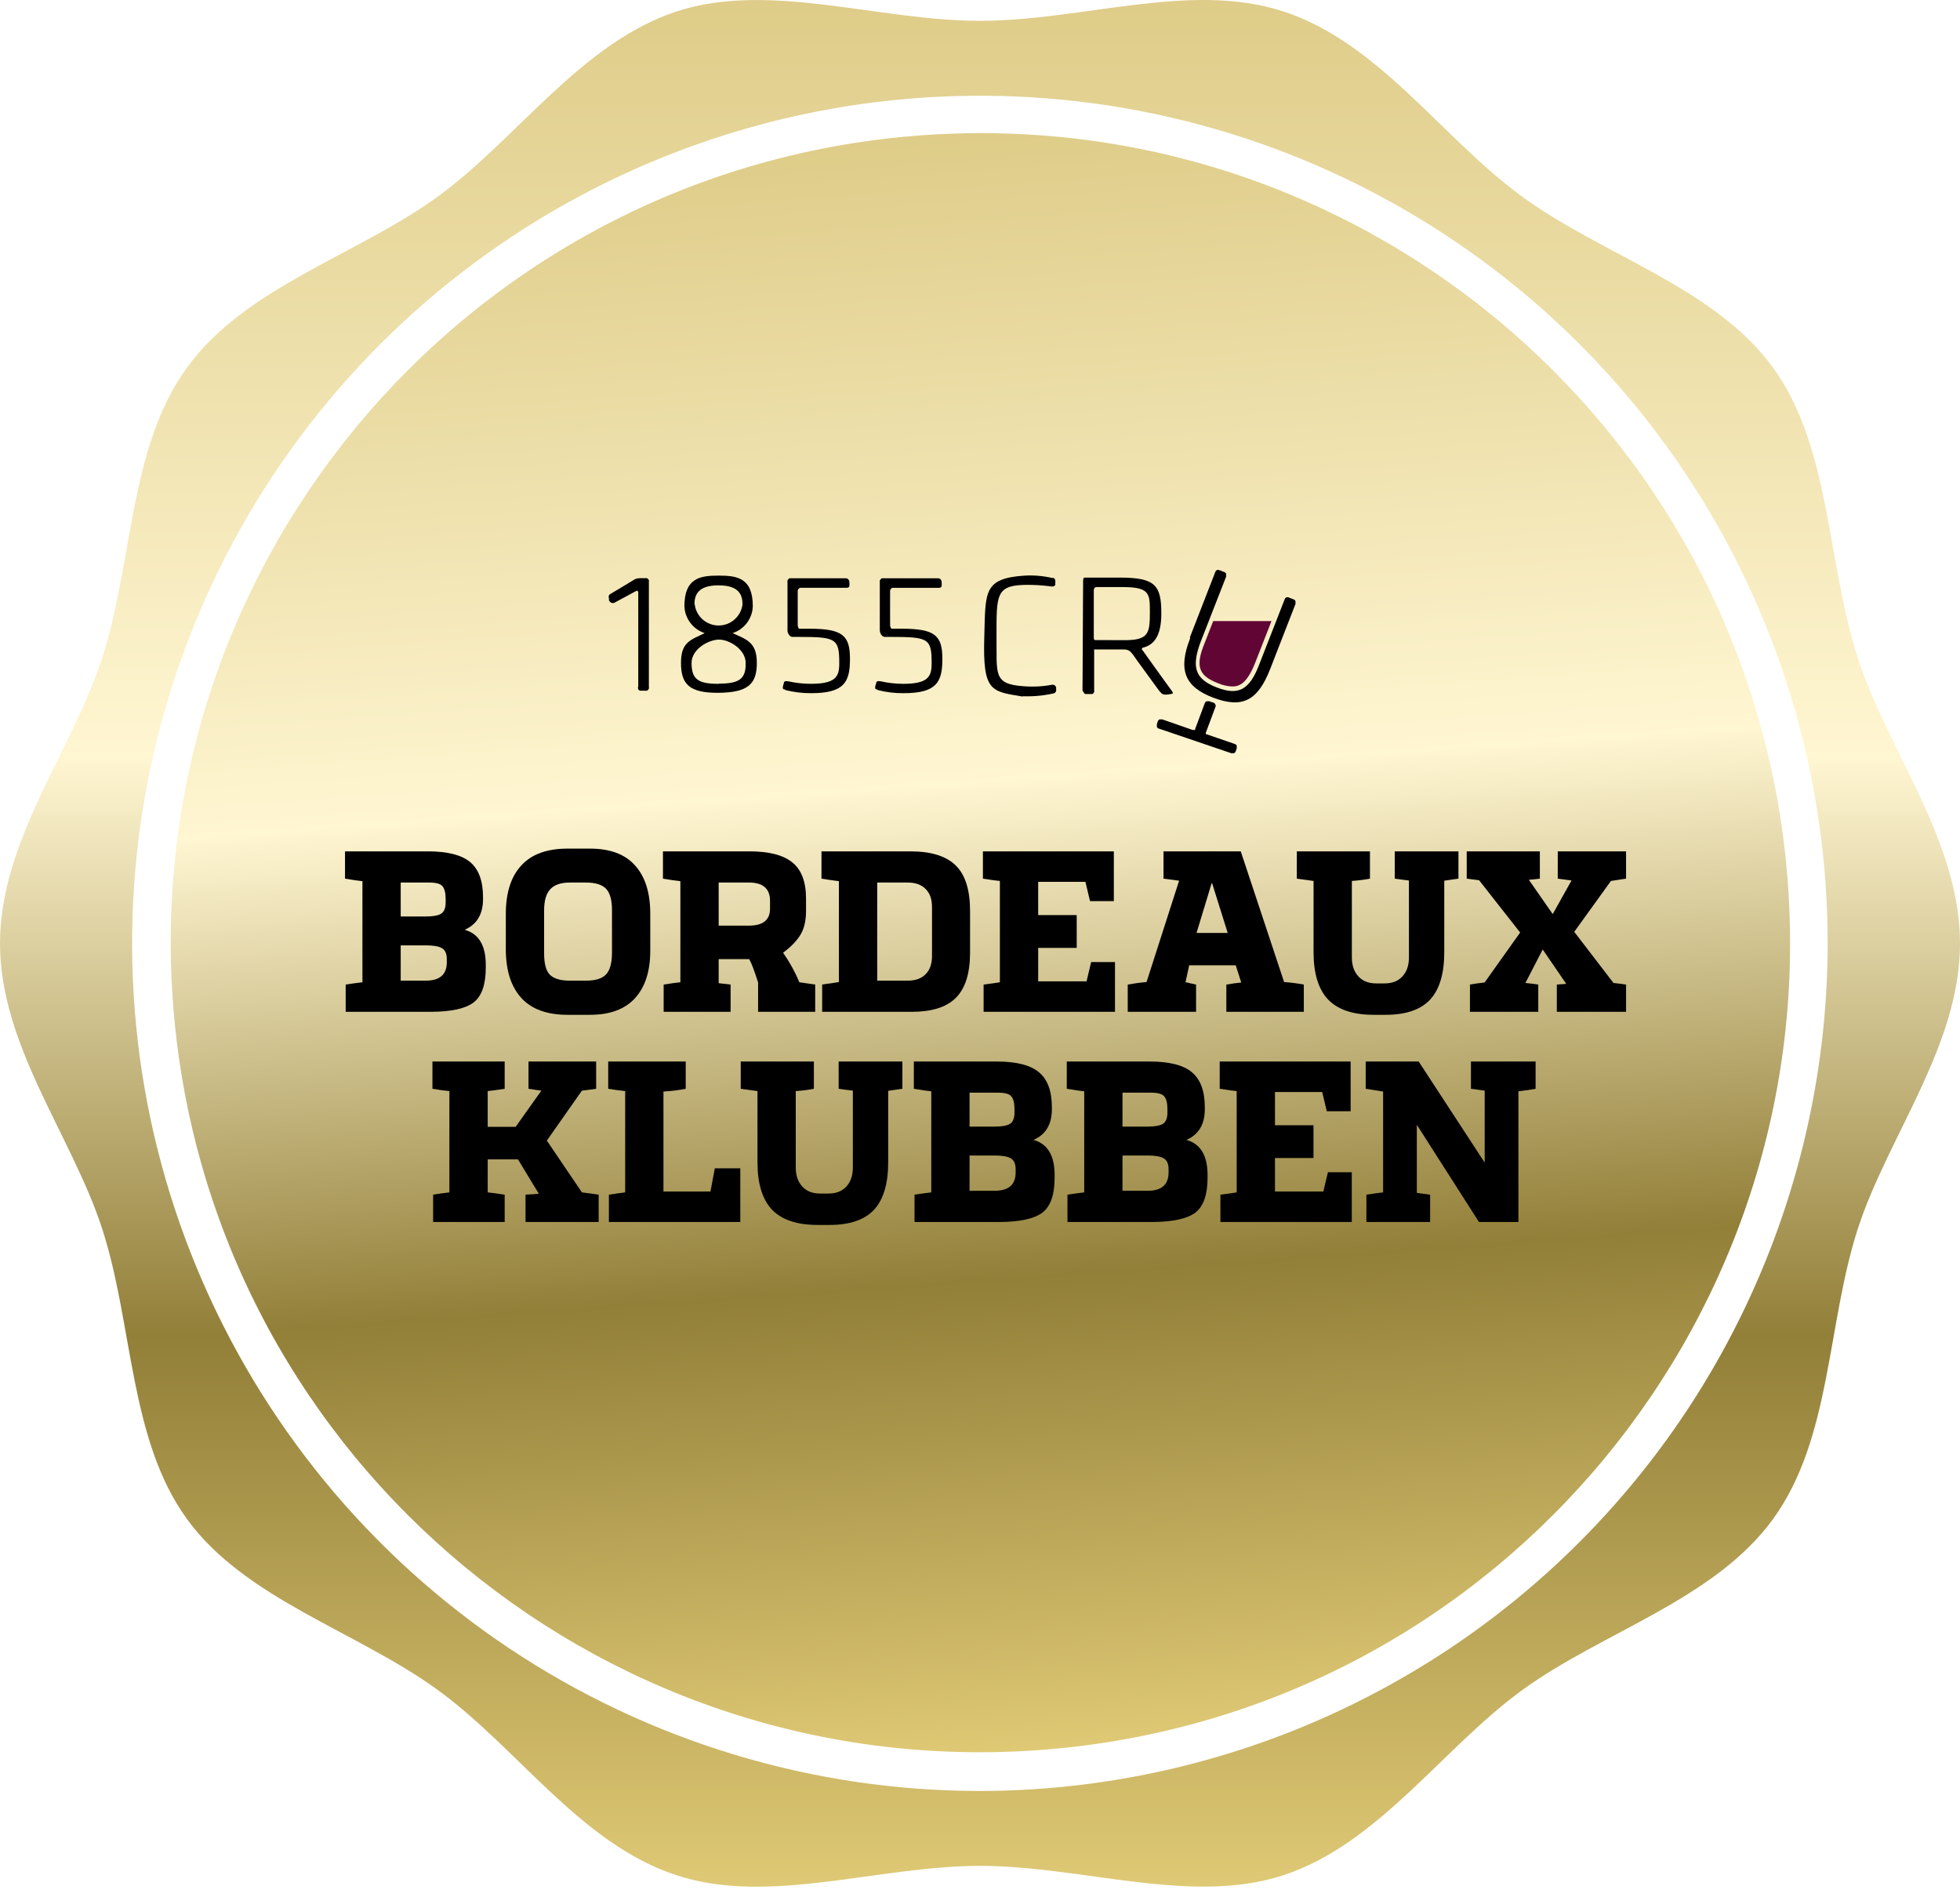 <svg width="70" height="68" viewBox="0 0 70 68" fill="none" xmlns="http://www.w3.org/2000/svg">
<path d="M66.353 23.509C65.24 20.097 65.394 15.979 63.316 13.123C61.238 10.267 57.253 9.127 54.373 7.032C51.493 4.937 49.255 1.515 45.816 0.403C42.51 -0.672 38.651 0.744 35 0.744C31.349 0.744 27.494 -0.669 24.181 0.403C20.769 1.515 18.479 4.954 15.627 7.029C12.774 9.103 8.779 10.243 6.684 13.123C4.589 16.002 4.76 20.08 3.647 23.509C2.573 26.818 0 30.032 0 33.697C0 37.361 2.573 40.579 3.647 43.885C4.76 47.314 4.606 51.419 6.684 54.271C8.762 57.123 12.744 58.267 15.627 60.361C18.51 62.456 20.745 65.879 24.181 66.991C27.49 68.066 31.346 66.65 35 66.65C38.654 66.65 42.506 68.059 45.816 66.991C49.228 65.879 51.517 62.439 54.373 60.365C57.229 58.29 61.218 57.151 63.316 54.271C65.414 51.391 65.24 47.314 66.353 43.885C67.427 40.579 70 37.361 70 33.697C70 30.032 67.427 26.818 66.353 23.509ZM35 63.975C29.012 63.975 23.157 62.2 18.178 58.874C13.198 55.547 9.317 50.819 7.025 45.286C4.732 39.754 4.132 33.666 5.3 27.792C6.468 21.919 9.351 16.523 13.586 12.288C17.82 8.054 23.215 5.17 29.088 4.001C34.962 2.833 41.05 3.432 46.583 5.723C52.115 8.015 56.844 11.896 60.171 16.875C63.499 21.854 65.274 27.708 65.274 33.697C65.265 41.724 62.073 49.419 56.398 55.095C50.722 60.772 43.027 63.965 35 63.975Z" fill="url(#paint0_linear_6_618)"/>
<path d="M37.066 62.517C52.996 61.383 64.991 47.551 63.858 31.621C62.724 15.691 48.892 3.696 32.962 4.83C17.032 5.963 5.037 19.796 6.171 35.726C7.304 51.655 21.137 63.65 37.066 62.517Z" fill="url(#paint1_linear_6_618)"/>
<g filter="url(#filter0_d_6_618)">
<path d="M17.251 31.049V31.114C17.251 31.655 17.033 32.021 16.596 32.212C17.098 32.354 17.349 32.771 17.349 33.465V33.563C17.349 34.169 17.205 34.584 16.915 34.808C16.626 35.026 16.124 35.138 15.409 35.143H12.346V34.169C12.553 34.136 12.753 34.109 12.944 34.087V30.476C12.917 30.47 12.829 30.459 12.682 30.443C12.54 30.421 12.42 30.402 12.322 30.386V29.411H15.286C15.985 29.411 16.487 29.54 16.793 29.796C17.098 30.053 17.251 30.47 17.251 31.049ZM14.311 31.737H15.204C15.466 31.737 15.649 31.704 15.753 31.639C15.862 31.568 15.916 31.434 15.916 31.237V31.123C15.916 30.899 15.878 30.743 15.802 30.656C15.731 30.569 15.572 30.525 15.327 30.525H14.311V31.737ZM15.957 33.375V33.26C15.957 33.063 15.897 32.932 15.777 32.867C15.662 32.801 15.472 32.769 15.204 32.769H14.311V34.03H15.204C15.706 34.03 15.957 33.811 15.957 33.375Z" fill="black"/>
<path d="M21.07 35.25H20.268C19.542 35.25 18.996 35.053 18.63 34.66C18.264 34.267 18.076 33.702 18.065 32.965V31.647C18.065 30.893 18.248 30.317 18.614 29.919C18.98 29.515 19.531 29.313 20.268 29.313H21.07C21.791 29.313 22.329 29.515 22.684 29.919C23.044 30.317 23.224 30.893 23.224 31.647V32.957C23.224 33.694 23.041 34.262 22.675 34.66C22.315 35.053 21.78 35.25 21.07 35.25ZM20.35 34.03H20.923C21.256 34.03 21.494 33.959 21.635 33.817C21.777 33.675 21.851 33.424 21.857 33.063V31.516C21.857 31.15 21.786 30.893 21.644 30.746C21.502 30.599 21.262 30.525 20.923 30.525H20.35C20.028 30.525 19.793 30.607 19.646 30.771C19.504 30.929 19.433 31.177 19.433 31.516V33.063C19.433 33.424 19.501 33.675 19.637 33.817C19.779 33.959 20.017 34.03 20.35 34.03Z" fill="black"/>
<path d="M23.677 29.411H26.764C27.463 29.411 27.973 29.542 28.295 29.804C28.623 30.066 28.787 30.498 28.787 31.098V31.54C28.787 31.895 28.718 32.182 28.582 32.4C28.446 32.618 28.241 32.829 27.968 33.031C28.203 33.369 28.396 33.721 28.549 34.087C28.582 34.093 28.77 34.12 29.114 34.169V35.143H27.075V34.095C26.939 33.664 26.832 33.386 26.756 33.26H25.667V34.12L26.093 34.169V35.143H23.702V34.169C23.98 34.125 24.179 34.098 24.299 34.087V30.476C24.272 30.47 24.185 30.459 24.037 30.443C23.895 30.421 23.775 30.402 23.677 30.386V29.411ZM25.667 32.064H26.748C27.25 32.064 27.501 31.862 27.501 31.458V31.18C27.501 30.743 27.25 30.525 26.748 30.525H25.667V32.064Z" fill="black"/>
<path d="M29.339 29.411H32.549C33.28 29.417 33.812 29.589 34.145 29.927C34.478 30.26 34.645 30.798 34.645 31.54V33.063C34.64 33.789 34.468 34.319 34.129 34.652C33.796 34.98 33.272 35.143 32.557 35.143H29.363V34.169C29.456 34.153 29.571 34.136 29.707 34.12C29.849 34.098 29.934 34.084 29.961 34.079V30.476C29.737 30.448 29.53 30.419 29.339 30.386V29.411ZM33.286 33.178V31.401C33.286 31.117 33.209 30.902 33.056 30.754C32.909 30.601 32.693 30.525 32.41 30.525H31.329V34.03H32.41C32.688 34.03 32.901 33.956 33.048 33.809C33.201 33.661 33.28 33.451 33.286 33.178Z" fill="black"/>
<path d="M39.78 29.411V31.188H38.929L38.765 30.5H37.078V31.688H38.454V32.859H37.078V34.054H38.806L38.969 33.366H39.821V35.143H35.129V34.169C35.429 34.131 35.623 34.103 35.71 34.087V30.468L35.489 30.443C35.336 30.421 35.208 30.402 35.104 30.386V29.411H39.78Z" fill="black"/>
<path d="M44.313 29.411L45.861 34.079C46.09 34.095 46.325 34.125 46.565 34.169V35.143H43.798V34.169C43.989 34.136 44.166 34.112 44.33 34.095L44.133 33.481H42.471L42.34 34.087C42.406 34.098 42.468 34.112 42.528 34.128C42.594 34.144 42.657 34.158 42.717 34.169V35.143H40.276V34.169C40.522 34.125 40.746 34.095 40.948 34.079L42.111 30.459C42.034 30.448 41.849 30.424 41.554 30.386V29.411H44.313ZM43.29 30.549H43.273L42.733 32.326H43.847L43.29 30.549Z" fill="black"/>
<path d="M52.088 29.411V30.386C52.023 30.397 51.927 30.41 51.802 30.427C51.676 30.443 51.602 30.454 51.581 30.459V33.014C51.581 33.779 51.411 34.344 51.073 34.709C50.734 35.07 50.205 35.25 49.484 35.25H49.067C48.33 35.25 47.786 35.07 47.437 34.709C47.088 34.344 46.913 33.779 46.913 33.014V30.468C46.662 30.435 46.463 30.407 46.315 30.386V29.411H48.927V30.386C48.736 30.424 48.521 30.451 48.281 30.468V33.203C48.281 33.481 48.357 33.705 48.51 33.874C48.663 34.043 48.876 34.128 49.148 34.128H49.452C49.724 34.128 49.937 34.043 50.09 33.874C50.243 33.705 50.319 33.481 50.319 33.203V30.451C50.21 30.44 50.041 30.419 49.812 30.386V29.411H52.088Z" fill="black"/>
<path d="M56.223 32.285L57.624 34.112C57.82 34.133 57.97 34.153 58.074 34.169V35.143H55.601V34.169L55.937 34.144L55.102 32.924H55.093L54.479 34.112C54.692 34.133 54.845 34.153 54.938 34.169V35.143H52.498V34.169C52.683 34.136 52.858 34.112 53.022 34.095L54.291 32.31L52.825 30.443C52.645 30.421 52.498 30.402 52.383 30.386V29.411H54.995V30.386C54.951 30.391 54.886 30.399 54.798 30.41C54.711 30.416 54.646 30.421 54.602 30.427L55.445 31.639H55.462L56.125 30.451C56.043 30.44 55.879 30.419 55.634 30.386V29.411H58.074V30.386C57.976 30.402 57.796 30.429 57.534 30.468L56.223 32.285Z" fill="black"/>
<path d="M18.024 36.918V37.892C17.745 37.936 17.543 37.963 17.418 37.974V39.251H18.417L19.334 37.958C19.236 37.947 19.083 37.925 18.875 37.892V36.918H21.291V37.892C21.062 37.925 20.892 37.947 20.783 37.958L19.53 39.743L20.783 41.593C21.045 41.626 21.245 41.653 21.381 41.675V42.65H18.769V41.675C18.813 41.67 18.9 41.664 19.031 41.659C19.162 41.648 19.233 41.642 19.244 41.642L18.499 40.414H17.418V41.593C17.543 41.604 17.745 41.632 18.024 41.675V42.65H15.469V41.675C15.616 41.648 15.81 41.621 16.05 41.593V37.974C15.903 37.963 15.701 37.936 15.444 37.892V36.918H18.024Z" fill="black"/>
<path d="M26.439 42.65H21.746V41.675C21.954 41.642 22.148 41.615 22.328 41.593V37.974C22.077 37.947 21.875 37.919 21.722 37.892V36.918H24.49V37.892C24.244 37.941 23.979 37.974 23.695 37.99V41.561H25.374L25.529 40.733H26.439V42.65Z" fill="black"/>
<path d="M32.228 36.918V37.892C32.163 37.903 32.067 37.917 31.942 37.933C31.816 37.949 31.742 37.96 31.721 37.966V40.521C31.721 41.285 31.551 41.85 31.213 42.216C30.874 42.576 30.345 42.756 29.624 42.756H29.206C28.47 42.756 27.926 42.576 27.577 42.216C27.228 41.85 27.053 41.285 27.053 40.521V37.974C26.802 37.941 26.602 37.914 26.455 37.892V36.918H29.067V37.892C28.876 37.93 28.661 37.958 28.42 37.974V40.709C28.42 40.987 28.497 41.211 28.65 41.38C28.803 41.55 29.015 41.634 29.288 41.634H29.591C29.864 41.634 30.077 41.55 30.23 41.38C30.383 41.211 30.459 40.987 30.459 40.709V37.958C30.35 37.947 30.181 37.925 29.952 37.892V36.918H32.228Z" fill="black"/>
<path d="M37.567 38.555V38.621C37.567 39.161 37.349 39.527 36.912 39.718C37.414 39.86 37.665 40.278 37.665 40.971V41.069C37.665 41.675 37.521 42.09 37.231 42.314C36.942 42.532 36.44 42.644 35.725 42.65H32.662V41.675C32.869 41.642 33.069 41.615 33.26 41.593V37.982C33.233 37.977 33.145 37.966 32.998 37.949C32.856 37.928 32.736 37.908 32.637 37.892V36.918H35.602C36.3 36.918 36.803 37.046 37.108 37.303C37.414 37.559 37.567 37.977 37.567 38.555ZM34.627 39.243H35.52C35.782 39.243 35.965 39.21 36.069 39.145C36.178 39.074 36.232 38.94 36.232 38.744V38.629C36.232 38.405 36.194 38.25 36.118 38.162C36.047 38.075 35.888 38.031 35.643 38.031H34.627V39.243ZM36.273 40.881V40.766C36.273 40.57 36.213 40.439 36.093 40.373C35.978 40.308 35.787 40.275 35.52 40.275H34.627V41.536H35.52C36.022 41.536 36.273 41.318 36.273 40.881Z" fill="black"/>
<path d="M43.029 38.555V38.621C43.029 39.161 42.81 39.527 42.374 39.718C42.876 39.86 43.127 40.278 43.127 40.971V41.069C43.127 41.675 42.982 42.09 42.693 42.314C42.404 42.532 41.901 42.644 41.186 42.65H38.124V41.675C38.331 41.642 38.531 41.615 38.722 41.593V37.982C38.694 37.977 38.607 37.966 38.459 37.949C38.318 37.928 38.197 37.908 38.099 37.892V36.918H41.064C41.762 36.918 42.265 37.046 42.57 37.303C42.876 37.559 43.029 37.977 43.029 38.555ZM40.089 39.243H40.982C41.244 39.243 41.427 39.21 41.53 39.145C41.639 39.074 41.694 38.94 41.694 38.744V38.629C41.694 38.405 41.656 38.25 41.579 38.162C41.508 38.075 41.35 38.031 41.105 38.031H40.089V39.243ZM41.735 40.881V40.766C41.735 40.57 41.675 40.439 41.555 40.373C41.44 40.308 41.249 40.275 40.982 40.275H40.089V41.536H40.982C41.484 41.536 41.735 41.318 41.735 40.881Z" fill="black"/>
<path d="M48.237 36.918V38.694H47.385L47.221 38.007H45.535V39.194H46.91V40.365H45.535V41.561H47.262L47.426 40.873H48.278V42.65H43.586V41.675C43.886 41.637 44.08 41.61 44.167 41.593V37.974L43.946 37.949C43.793 37.928 43.665 37.908 43.561 37.892V36.918H48.237Z" fill="black"/>
<path d="M54.843 36.918V37.892C54.712 37.919 54.507 37.949 54.229 37.982V42.65H52.82L50.601 39.178V41.61C50.688 41.621 50.847 41.642 51.076 41.675V42.65H48.8V41.675C49.078 41.632 49.277 41.604 49.397 41.593V37.99L48.775 37.892V36.918H50.667L53.025 40.529V37.958C52.943 37.947 52.779 37.925 52.534 37.892V36.918H54.843Z" fill="black"/>
</g>
<path d="M22.795 24.549V21.165C22.795 21.12 22.758 21.086 22.72 21.11L21.925 21.54C21.905 21.543 21.884 21.543 21.864 21.54C21.844 21.538 21.825 21.529 21.809 21.516C21.791 21.506 21.776 21.492 21.765 21.475C21.754 21.458 21.748 21.438 21.748 21.417V21.366C21.741 21.35 21.738 21.334 21.738 21.317C21.738 21.299 21.741 21.283 21.748 21.267C21.765 21.237 21.793 21.214 21.826 21.202L22.686 20.684C22.74 20.663 22.796 20.653 22.853 20.653H23.041C23.06 20.649 23.08 20.649 23.099 20.653C23.117 20.66 23.133 20.67 23.147 20.684C23.16 20.697 23.17 20.713 23.174 20.731C23.179 20.749 23.179 20.768 23.174 20.786V24.539C23.179 24.557 23.179 24.576 23.174 24.594C23.171 24.612 23.161 24.629 23.147 24.642C23.133 24.655 23.117 24.665 23.099 24.672C23.08 24.676 23.06 24.676 23.041 24.672H22.891C22.802 24.672 22.782 24.621 22.782 24.536" fill="black"/>
<path d="M26.166 22.615C26.37 22.548 26.548 22.42 26.677 22.249C26.806 22.077 26.879 21.87 26.886 21.656C26.886 20.632 26.313 20.561 25.665 20.561C25.017 20.561 24.443 20.636 24.443 21.656C24.452 21.871 24.525 22.078 24.655 22.249C24.784 22.42 24.963 22.548 25.167 22.615C24.675 22.86 24.321 22.925 24.321 23.676C24.321 24.427 24.604 24.758 25.665 24.747C26.726 24.737 27.03 24.427 27.03 23.676C27.03 22.925 26.644 22.84 26.166 22.615ZM24.802 21.591C24.802 21.25 24.928 20.909 25.662 20.909C26.395 20.909 26.518 21.25 26.518 21.591C26.491 21.799 26.39 21.99 26.233 22.128C26.076 22.267 25.874 22.343 25.665 22.343C25.456 22.343 25.253 22.267 25.096 22.128C24.939 21.99 24.838 21.799 24.812 21.591H24.802ZM25.665 24.427C24.948 24.427 24.699 24.276 24.699 23.683C24.699 23.185 25.3 22.857 25.665 22.847C26.03 22.837 26.631 23.188 26.631 23.683C26.644 24.27 26.378 24.42 25.662 24.42L25.665 24.427Z" fill="black"/>
<path d="M28.043 24.628C27.958 24.628 27.954 24.604 27.961 24.519L27.992 24.413C27.992 24.324 28.07 24.321 28.162 24.338C28.421 24.396 28.685 24.426 28.951 24.426C29.841 24.426 29.974 24.177 29.974 23.7C29.974 22.806 29.868 22.751 28.514 22.751H28.299C28.2 22.751 28.118 22.608 28.125 22.506V20.799C28.12 20.78 28.12 20.761 28.125 20.741C28.13 20.723 28.139 20.705 28.152 20.69C28.167 20.677 28.183 20.666 28.2 20.656C28.219 20.653 28.239 20.653 28.258 20.656H30.203C30.291 20.656 30.339 20.728 30.336 20.82V20.902C30.336 20.991 30.288 20.997 30.199 20.997H28.582C28.544 20.997 28.493 21.055 28.49 21.096V22.321C28.49 22.362 28.51 22.454 28.548 22.458H28.91C30.104 22.458 30.356 22.707 30.356 23.536C30.356 24.365 30.155 24.761 28.968 24.761C28.652 24.763 28.338 24.724 28.033 24.645" fill="black"/>
<path d="M31.339 24.628C31.257 24.628 31.253 24.604 31.257 24.519L31.291 24.413C31.291 24.324 31.366 24.321 31.462 24.338C31.72 24.396 31.985 24.426 32.25 24.427C33.137 24.427 33.273 24.178 33.273 23.7C33.273 22.806 33.168 22.751 31.813 22.751H31.598C31.496 22.751 31.417 22.608 31.421 22.506V20.8C31.418 20.78 31.418 20.761 31.421 20.742C31.428 20.723 31.439 20.706 31.451 20.691C31.464 20.677 31.479 20.665 31.496 20.656C31.515 20.653 31.535 20.653 31.554 20.656H33.499C33.587 20.656 33.635 20.728 33.632 20.82V20.902C33.632 20.991 33.584 20.998 33.495 20.998H31.881C31.84 20.998 31.793 21.056 31.789 21.096V22.321C31.789 22.362 31.81 22.454 31.847 22.458H32.209C33.403 22.458 33.656 22.707 33.656 23.536C33.656 24.365 33.454 24.761 32.267 24.761C31.951 24.764 31.637 24.725 31.332 24.645" fill="black"/>
<path d="M36.518 24.88C35.392 24.693 35.092 24.717 35.154 22.721C35.201 21.158 35.106 20.656 36.6 20.561C36.93 20.543 37.261 20.572 37.583 20.646C37.6 20.643 37.617 20.643 37.634 20.646L37.672 20.684C37.679 20.699 37.685 20.715 37.689 20.731C37.692 20.748 37.692 20.766 37.689 20.783V20.844C37.692 20.86 37.692 20.876 37.689 20.892C37.68 20.907 37.668 20.919 37.654 20.929C37.64 20.94 37.624 20.947 37.607 20.95H37.556C37.244 20.907 36.929 20.887 36.614 20.892C35.566 20.912 35.59 21.26 35.59 22.707C35.607 24.072 35.454 24.433 36.546 24.512C36.888 24.54 37.232 24.523 37.569 24.461C37.586 24.456 37.604 24.456 37.62 24.461C37.638 24.464 37.654 24.471 37.668 24.481C37.683 24.49 37.695 24.503 37.702 24.519C37.711 24.533 37.717 24.549 37.719 24.567V24.625C37.723 24.641 37.723 24.659 37.719 24.676C37.716 24.692 37.709 24.707 37.699 24.72C37.691 24.735 37.679 24.746 37.665 24.754C37.65 24.763 37.634 24.769 37.617 24.771C37.266 24.85 36.906 24.883 36.546 24.87L36.518 24.88Z" fill="black"/>
<path d="M38.661 24.669L38.682 20.851C38.682 20.666 38.682 20.632 38.753 20.632H39.992C41.261 20.632 41.476 20.905 41.476 21.915C41.476 22.734 41.2 23.038 40.828 23.133C40.783 23.133 40.76 23.201 40.804 23.225C40.947 23.43 41.391 24.041 41.592 24.324L41.868 24.703C41.916 24.781 41.868 24.781 41.817 24.791L41.664 24.812C41.541 24.812 41.514 24.812 41.401 24.679L40.616 23.601C40.381 23.259 40.343 23.201 40.121 23.198C39.709 23.198 39.357 23.198 39.122 23.198H39.098H39.077C39.076 23.205 39.076 23.212 39.077 23.219C39.077 23.219 39.077 23.219 39.077 23.242V24.665C39.083 24.683 39.083 24.702 39.077 24.72C39.07 24.736 39.061 24.751 39.05 24.764C39.037 24.778 39.02 24.787 39.002 24.791C38.985 24.795 38.968 24.795 38.951 24.791H38.822C38.805 24.795 38.787 24.795 38.77 24.791C38.752 24.787 38.736 24.778 38.723 24.764C38.712 24.751 38.702 24.736 38.695 24.72C38.681 24.705 38.669 24.688 38.661 24.669ZM40.081 22.867C41.043 22.884 41.067 22.632 41.067 21.823C41.067 21.185 41.039 20.967 40.067 20.97H39.173C39.094 20.97 39.064 21.018 39.064 21.086V22.758C39.064 22.796 39.064 22.864 39.111 22.864L40.081 22.867Z" fill="black"/>
<path d="M43.503 24.406C43.663 24.475 43.834 24.514 44.008 24.522C44.26 24.522 44.533 24.42 44.827 23.676L45.41 22.185H43.329L43.022 22.973C42.68 23.802 42.81 24.14 43.503 24.406Z" fill="#610534"/>
<path d="M42.496 22.765L43.4 20.441C43.405 20.424 43.413 20.407 43.424 20.393C43.437 20.379 43.452 20.368 43.468 20.359C43.487 20.356 43.505 20.356 43.523 20.359L43.578 20.376L43.704 20.428C43.723 20.43 43.741 20.438 43.755 20.451C43.77 20.462 43.782 20.476 43.789 20.492C43.792 20.511 43.792 20.529 43.789 20.547C43.793 20.565 43.793 20.584 43.789 20.602L42.882 22.922C42.541 23.833 42.68 24.256 43.455 24.556C44.229 24.856 44.622 24.648 44.97 23.741L45.877 21.417C45.883 21.399 45.891 21.382 45.901 21.366C45.914 21.353 45.929 21.342 45.946 21.335C45.964 21.332 45.982 21.332 46 21.335C46.019 21.336 46.036 21.342 46.051 21.352L46.184 21.403C46.202 21.407 46.219 21.415 46.232 21.427C46.248 21.438 46.26 21.454 46.266 21.472C46.27 21.49 46.27 21.508 46.266 21.526C46.271 21.543 46.271 21.561 46.266 21.578L45.362 23.901C44.922 25.027 44.373 25.314 43.339 24.925C42.305 24.536 42.066 23.925 42.506 22.799" fill="black"/>
<path d="M43.411 25.245L43.069 26.163C43.065 26.17 43.062 26.179 43.062 26.187C43.062 26.196 43.065 26.204 43.069 26.211C43.068 26.217 43.068 26.223 43.069 26.228H43.09L44.083 26.569L44.134 26.59L44.168 26.631C44.172 26.649 44.172 26.667 44.168 26.685C44.171 26.702 44.171 26.72 44.168 26.736L44.137 26.822C44.134 26.839 44.127 26.855 44.117 26.869C44.105 26.884 44.089 26.895 44.072 26.904C44.056 26.907 44.038 26.907 44.021 26.904C44.005 26.909 43.987 26.909 43.97 26.904L41.401 26.03C41.384 26.027 41.367 26.02 41.353 26.01C41.338 26 41.326 25.985 41.319 25.969C41.314 25.952 41.314 25.934 41.319 25.918C41.314 25.9 41.314 25.881 41.319 25.863L41.346 25.781C41.35 25.762 41.358 25.745 41.37 25.73C41.381 25.716 41.395 25.705 41.411 25.699C41.428 25.695 41.446 25.695 41.462 25.699C41.48 25.696 41.499 25.696 41.517 25.699L42.595 26.075H42.68C42.682 26.071 42.683 26.067 42.683 26.063C42.683 26.058 42.682 26.054 42.68 26.051L43.022 25.133C43.025 25.115 43.033 25.098 43.045 25.085C43.056 25.07 43.07 25.058 43.086 25.051H43.138C43.155 25.046 43.174 25.046 43.192 25.051L43.322 25.095C43.339 25.099 43.355 25.105 43.37 25.116C43.383 25.128 43.394 25.142 43.404 25.157C43.413 25.173 43.417 25.191 43.417 25.21C43.417 25.228 43.413 25.246 43.404 25.262" fill="black"/>
<defs>
<filter id="filter0_d_6_618" x="12.322" y="29.313" width="45.752" height="14.443" filterUnits="userSpaceOnUse" color-interpolation-filters="sRGB">
<feFlood flood-opacity="0" result="BackgroundImageFix"/>
<feColorMatrix in="SourceAlpha" type="matrix" values="0 0 0 0 0 0 0 0 0 0 0 0 0 0 0 0 0 0 127 0" result="hardAlpha"/>
<feOffset dy="1"/>
<feComposite in2="hardAlpha" operator="out"/>
<feColorMatrix type="matrix" values="0 0 0 0 0.996 0 0 0 0 0.961 0 0 0 0 0.816 0 0 0 0.4 0"/>
<feBlend mode="normal" in2="BackgroundImageFix" result="effect1_dropShadow_6_618"/>
<feBlend mode="normal" in="SourceGraphic" in2="effect1_dropShadow_6_618" result="shape"/>
</filter>
<linearGradient id="paint0_linear_6_618" x1="35" y1="0" x2="35" y2="67.394" gradientUnits="userSpaceOnUse">
<stop stop-color="#DECC88"/>
<stop offset="0.401" stop-color="#FFF6D2"/>
<stop offset="0.708" stop-color="#927F38"/>
<stop offset="1" stop-color="#DFC975"/>
</linearGradient>
<linearGradient id="paint1_linear_6_618" x1="32.962" y1="4.83" x2="37.066" y2="62.517" gradientUnits="userSpaceOnUse">
<stop stop-color="#DECC88"/>
<stop offset="0.401" stop-color="#FFF6D2"/>
<stop offset="0.708" stop-color="#927F38"/>
<stop offset="1" stop-color="#DFC975"/>
</linearGradient>
</defs>
</svg>
